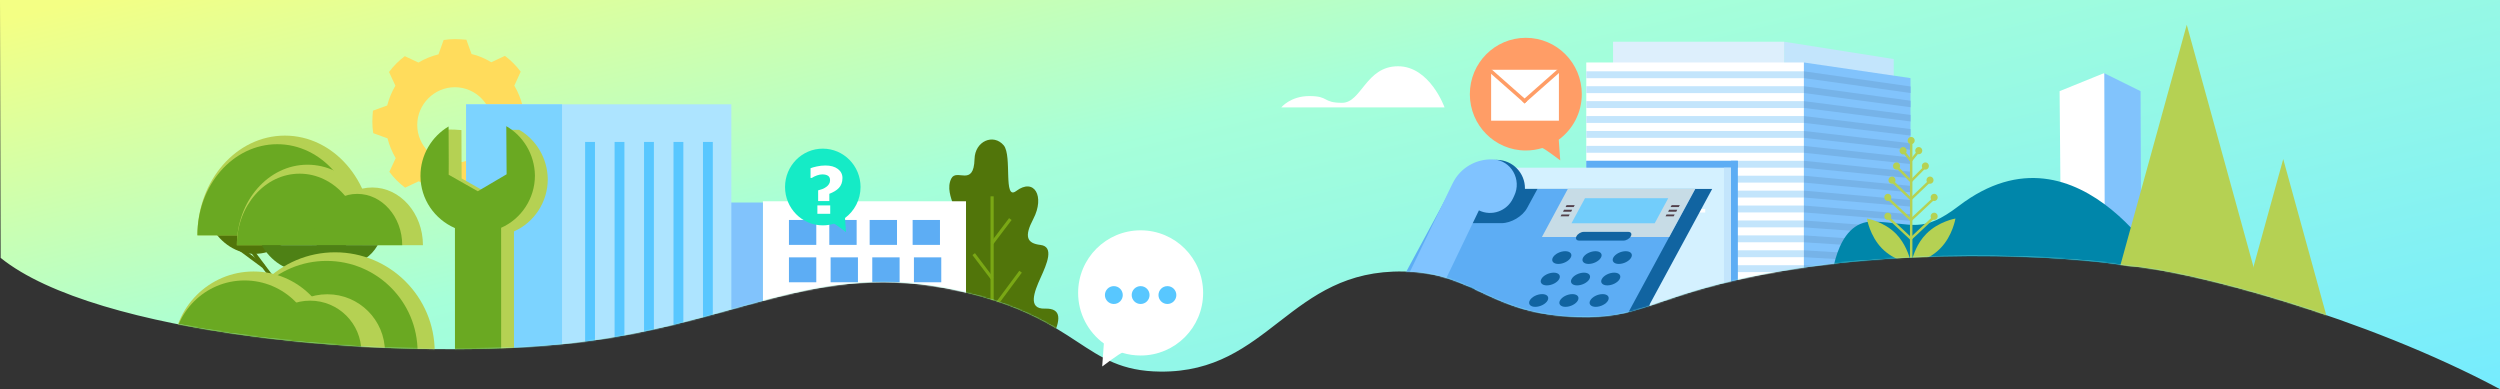 <svg width="1920" height="299" viewBox="0 0 1920 299" fill="none" xmlns="http://www.w3.org/2000/svg">
<rect x="0" y="0" width="1920" height="299" fill="#333333" stroke="none"/>
<path d="M0.495 198.044C73.221 256.799 296.007 277.506 430.789 264.427C565.57 251.348 623.809 197.867 737.385 223.666C830.842 244.897 831.776 284.849 891.233 285.39C975.074 286.153 989.97 206.854 1078.05 208.526C1133.8 209.585 1142.95 241.647 1212.11 243.464C1258.27 244.675 1266.45 230.723 1331.9 215.513C1452.34 187.516 1592.23 196.83 1634.41 204.283C1682.09 207.777 1816.39 243.464 1920 298.889V0H0L0.495 198.044Z" fill="url(#paint0_linear)"/>
<mask id="mask0" mask-type="alpha" maskUnits="userSpaceOnUse" x="0" y="0" width="1920" height="299">
<path d="M0.495 198.044C73.221 256.799 296.007 277.506 430.789 264.427C565.57 251.348 623.809 197.867 737.385 223.666C830.842 244.897 831.776 284.849 891.233 285.39C975.074 286.153 989.97 206.854 1078.05 208.526C1133.8 209.585 1142.95 241.647 1212.11 243.464C1258.27 244.675 1266.45 230.723 1331.9 215.513C1452.34 187.516 1592.23 196.83 1634.41 204.283C1682.09 207.777 1816.39 243.464 1920 298.889V0H0L0.495 198.044Z" fill="url(#paint1_linear)"/>
</mask>
<g mask="url(#mask0)">
<path d="M1370.23 32.045L1454.38 45.376V71.437L1370.23 66.747V32.045Z" fill="#C3E5FC"/>
<path d="M1370.23 32.045H1238.83V59.981H1370.23V32.045Z" fill="#DDEFFC"/>
<path d="M1615.76 56.078V278.386H1644.76L1643.97 70.026L1615.76 56.078Z" fill="#81C3FC"/>
<path d="M1581.77 70.007L1583.68 287.399L1616.76 286.054L1616.09 56.078L1581.77 70.007Z" fill="white"/>
<path d="M1385.41 47.989H1218.25V296.065H1385.41V47.989Z" fill="white"/>
<path d="M1385.41 54.755H1218.25V60.048H1385.41V54.755Z" fill="#C3E5FC"/>
<path d="M1385.41 66.211H1218.25V71.504H1385.41V66.211Z" fill="#C3E5FC"/>
<path d="M1385.41 77.667H1218.25V82.96H1385.41V77.667Z" fill="#C3E5FC"/>
<path d="M1385.41 89.123H1218.25V94.415H1385.41V89.123Z" fill="#C3E5FC"/>
<path d="M1385.41 100.579H1218.25V105.871H1385.41V100.579Z" fill="#C3E5FC"/>
<path d="M1385.41 112.035H1218.25V117.327H1385.41V112.035Z" fill="#C3E5FC"/>
<path d="M1385.41 123.491H1218.25V128.783H1385.41V123.491Z" fill="#C3E5FC"/>
<path d="M1385.41 134.947H1218.25V140.239H1385.41V134.947Z" fill="#C3E5FC"/>
<path d="M1385.41 146.402H1218.25V151.695H1385.41V146.402Z" fill="#C3E5FC"/>
<path d="M1385.41 157.858H1218.25V163.15H1385.41V157.858Z" fill="#C3E5FC"/>
<path d="M1385.41 169.314H1218.25V174.606H1385.41V169.314Z" fill="#C3E5FC"/>
<path d="M1385.41 180.77H1218.25V186.062H1385.41V180.77Z" fill="#C3E5FC"/>
<path d="M1385.41 192.226H1218.25V197.518H1385.41V192.226Z" fill="#C3E5FC"/>
<path d="M1385.41 203.681H1218.25V208.974H1385.41V203.681Z" fill="#C3E5FC"/>
<path d="M1385.41 215.137H1218.25V220.43H1385.41V215.137Z" fill="#C3E5FC"/>
<path d="M1385.41 226.593H1218.25V231.886H1385.41V226.593Z" fill="#C3E5FC"/>
<path d="M1385.41 238.049H1218.25V243.341H1385.41V238.049Z" fill="#C3E5FC"/>
<path d="M1385.41 249.505H1218.25V254.797H1385.41V249.505Z" fill="#C3E5FC"/>
<path d="M1385.41 260.961H1218.25V266.253H1385.41V260.961Z" fill="#C3E5FC"/>
<path d="M1385.41 272.417H1218.25V277.709H1385.41V272.417Z" fill="#C3E5FC"/>
<path d="M1385.41 283.872H1218.25V289.165H1385.41V283.872Z" fill="#C3E5FC"/>
<path d="M1385.41 296.065H1467.28V59.981L1385.41 47.989V296.065Z" fill="#81C3FC"/>
<path d="M1385.41 59.981L1467.28 71.437V66.412L1385.41 54.755V59.981Z" fill="#76B3E8"/>
<path d="M1385.41 71.437L1467.28 82.356V77.332L1385.41 66.211V71.437Z" fill="#76B3E8"/>
<path d="M1385.41 82.893L1467.28 93.277V88.252L1385.41 77.667V82.893Z" fill="#76B3E8"/>
<path d="M1385.41 94.349L1467.28 104.13V99.105L1385.41 89.123V94.349Z" fill="#76B3E8"/>
<path d="M1385.41 105.871L1467.28 115.049V110.025L1385.41 100.579V105.871Z" fill="#76B3E8"/>
<path d="M1385.41 117.327L1467.28 125.969V120.945L1385.41 112.035V117.327Z" fill="#76B3E8"/>
<path d="M1385.41 128.783L1467.28 136.889V131.865L1385.41 123.491V128.783Z" fill="#76B3E8"/>
<path d="M1385.41 140.239L1467.28 147.742V142.718L1385.41 134.947V140.239Z" fill="#76B3E8"/>
<path d="M1385.41 151.695L1467.28 158.662V153.638L1385.41 146.402V151.695Z" fill="#76B3E8"/>
<path d="M1385.41 163.15L1467.28 169.582V164.557L1385.41 157.858V163.15Z" fill="#76B3E8"/>
<path d="M1385.41 174.606L1467.28 180.502V175.477L1385.41 169.314V174.606Z" fill="#76B3E8"/>
<path d="M1385.41 186.062L1467.28 191.355V186.33L1385.41 180.77V186.062Z" fill="#76B3E8"/>
<path d="M1385.41 197.518L1467.28 202.275V197.25L1385.41 192.226V197.518Z" fill="#76B3E8"/>
<path d="M1385.41 208.974L1467.28 213.194V208.17L1385.41 203.681V208.974Z" fill="#76B3E8"/>
<path d="M1385.41 220.43L1467.28 224.114V219.09L1385.41 215.137V220.43Z" fill="#76B3E8"/>
<path d="M1385.41 231.886L1467.28 234.967V229.943L1385.41 226.593V231.886Z" fill="#76B3E8"/>
<path d="M1385.41 243.341L1467.28 245.887V240.863L1385.41 238.049V243.341Z" fill="#76B3E8"/>
<path d="M1385.41 254.797L1467.28 256.807V251.783L1385.41 249.505V254.797Z" fill="#76B3E8"/>
<path d="M1385.41 266.253L1467.28 267.727V262.702L1385.41 260.961V266.253Z" fill="#76B3E8"/>
<path d="M1385.41 277.709L1467.28 278.58V273.555L1385.41 272.417V277.709Z" fill="#76B3E8"/>
<path d="M1385.41 289.165L1467.28 289.5V284.475L1385.41 283.872V289.165Z" fill="#76B3E8"/>
<path d="M1329.33 128.783H1157.56V296.065H1329.33V128.783Z" fill="#D4F1FF"/>
<path d="M1179.95 148.01H1178.14V296.065H1179.95V148.01Z" fill="#76B3E8"/>
<path d="M1201.8 148.01H1200V296.065H1201.8V148.01Z" fill="#76B3E8"/>
<path d="M1223.59 148.01H1221.79V296.065H1223.59V148.01Z" fill="#76B3E8"/>
<path d="M1245.38 148.01H1243.58V296.065H1245.38V148.01Z" fill="#76B3E8"/>
<path d="M1267.17 148.01H1265.37V296.065H1267.17V148.01Z" fill="#76B3E8"/>
<path d="M1334.61 123.49H1218.25V128.783H1334.61V123.49Z" fill="#5DADF4"/>
<path d="M1309.61 160.47H1157.56V163.217H1309.61V160.47Z" fill="white"/>
<path d="M1329.37 128.819H1324V249.404H1329.37V128.819Z" fill="#C3E5FC"/>
<path d="M1334.68 123.49H1329.4V296.065H1334.68V123.49Z" fill="#5DADF4"/>
<g clip-path="url(#clip0)">
<path d="M1214.82 72.312C1214.82 48.394 1195.59 29.04 1171.83 29.04C1148.06 29.04 1128.84 48.394 1128.84 72.312C1128.84 96.229 1148.06 115.583 1171.83 115.583C1176.2 115.583 1180.41 114.923 1184.39 113.714C1185.43 113.384 1198.27 123.171 1198.27 123.171L1197.12 107.281C1207.83 99.418 1214.82 86.662 1214.82 72.312Z" fill="#FF9D66"/>
<path d="M1197.24 53.588H1145.18V92.681H1197.24V53.588Z" fill="white"/>
<path d="M1144.28 52.172L1142.32 54.19L1170.97 79.468L1172.92 77.45L1144.28 52.172Z" fill="#FF9D66"/>
<path d="M1197.48 52.149L1168.84 77.427L1170.8 79.445L1199.44 54.167L1197.48 52.149Z" fill="#FF9D66"/>
</g>
<path d="M1438.99 170.176C1469.47 171.269 1476.02 179.753 1504.5 158.057C1598.41 86.516 1668.46 217.683 1668.46 217.683L1406.19 218.948C1406.19 218.948 1408.45 169.084 1438.99 170.176Z" fill="#0086AA"/>
<g clip-path="url(#clip1)">
<path d="M1468.73 108.41H1466.85V200.278H1468.73V108.41Z" fill="#B5D153"/>
<path d="M1462.75 115.866L1461.3 117.09L1467.05 124.192L1468.5 122.969L1462.75 115.866Z" fill="#B5D153"/>
<path d="M1457.19 127.315L1455.87 128.682L1467.11 140.004L1468.43 138.637L1457.19 127.315Z" fill="#B5D153"/>
<path d="M1453.65 138.26L1452.37 139.663L1467.13 153.75L1468.41 152.347L1453.65 138.26Z" fill="#B5D153"/>
<path d="M1467.79 105.146C1466.28 105.146 1465.06 106.394 1465.06 107.93C1465.06 109.466 1466.28 110.714 1467.79 110.714C1469.29 110.714 1470.51 109.466 1470.51 107.93C1470.51 106.394 1469.29 105.146 1467.79 105.146Z" fill="#B5D153"/>
<path d="M1461.59 112.922C1460.09 112.922 1458.86 114.169 1458.86 115.705C1458.86 117.241 1460.09 118.585 1461.59 118.585C1463.09 118.585 1464.31 117.337 1464.31 115.801C1464.31 114.265 1463.18 112.922 1461.59 112.922Z" fill="#B5D153"/>
<path d="M1456.52 124.729C1455.01 124.729 1453.79 125.977 1453.79 127.513C1453.79 129.049 1455.01 130.297 1456.52 130.297C1458.02 130.297 1459.24 129.049 1459.24 127.513C1459.33 125.977 1458.11 124.729 1456.52 124.729Z" fill="#B5D153"/>
<path d="M1453.04 135.577C1451.54 135.577 1450.32 136.824 1450.32 138.36C1450.32 139.896 1451.54 141.144 1453.04 141.144C1454.54 141.144 1455.77 139.896 1455.77 138.36C1455.77 136.824 1454.54 135.577 1453.04 135.577Z" fill="#B5D153"/>
<path d="M1450.44 151.504L1449.17 152.92L1467.12 169.706L1468.38 168.29L1450.44 151.504Z" fill="#B5D153"/>
<path d="M1449.85 148.824C1448.35 148.824 1447.13 150.072 1447.13 151.608C1447.13 153.144 1448.35 154.392 1449.85 154.392C1451.35 154.392 1452.57 153.144 1452.57 151.608C1452.57 150.072 1451.35 148.824 1449.85 148.824Z" fill="#B5D153"/>
<path d="M1450.46 165.989L1449.2 167.405L1467.14 184.191L1468.41 182.775L1450.46 165.989Z" fill="#B5D153"/>
<path d="M1449.85 163.319C1448.35 163.319 1447.13 164.567 1447.13 166.103C1447.13 167.639 1448.35 168.887 1449.85 168.887C1451.35 168.887 1452.57 167.639 1452.57 166.103C1452.57 164.567 1451.35 163.319 1449.85 163.319Z" fill="#B5D153"/>
<path d="M1472.5 115.852L1466.75 122.954L1468.2 124.177L1473.94 117.075L1472.5 115.852Z" fill="#B5D153"/>
<path d="M1478.01 127.323L1466.77 138.645L1468.09 140.012L1479.32 128.69L1478.01 127.323Z" fill="#B5D153"/>
<path d="M1481.51 138.237L1466.76 152.326L1468.04 153.729L1482.8 139.64L1481.51 138.237Z" fill="#B5D153"/>
<path d="M1473.61 112.922C1472.11 112.922 1470.88 114.169 1470.88 115.705C1470.88 117.241 1472.11 118.489 1473.61 118.489C1475.11 118.489 1476.33 117.241 1476.33 115.705C1476.33 114.169 1475.11 112.922 1473.61 112.922Z" fill="#B5D153"/>
<path d="M1478.68 124.729C1477.18 124.729 1475.96 125.977 1475.96 127.513C1475.96 129.049 1477.18 130.297 1478.68 130.297C1480.18 130.297 1481.4 129.049 1481.4 127.513C1481.4 125.977 1480.18 124.729 1478.68 124.729Z" fill="#B5D153"/>
<path d="M1482.25 135.577C1480.75 135.577 1479.52 136.824 1479.52 138.36C1479.52 139.896 1480.75 141.144 1482.25 141.144C1483.75 141.144 1484.97 139.896 1484.97 138.36C1484.97 136.824 1483.75 135.577 1482.25 135.577Z" fill="#B5D153"/>
<path d="M1484.76 151.554L1466.81 168.337L1468.08 169.753L1486.02 152.97L1484.76 151.554Z" fill="#B5D153"/>
<path d="M1485.44 148.824C1483.94 148.824 1482.72 150.072 1482.72 151.608C1482.72 153.144 1483.94 154.392 1485.44 154.392C1486.94 154.392 1488.16 153.144 1488.16 151.608C1488.16 150.072 1486.94 148.824 1485.44 148.824Z" fill="#B5D153"/>
<path d="M1484.71 165.969L1466.77 182.753L1468.04 184.169L1485.98 167.386L1484.71 165.969Z" fill="#B5D153"/>
<path d="M1485.44 163.319C1483.94 163.319 1482.72 164.567 1482.72 166.103C1482.72 167.639 1483.94 168.887 1485.44 168.887C1486.94 168.887 1488.16 167.639 1488.16 166.103C1488.16 164.567 1486.94 163.319 1485.44 163.319Z" fill="#B5D153"/>
<path d="M1501.78 167.831C1501.78 167.831 1488.73 170.039 1479.34 179.639C1472.29 186.742 1469.38 195.958 1468.26 200.278H1475.49C1479.9 198.55 1485.44 195.574 1490.14 190.774C1499.62 181.175 1501.78 167.831 1501.78 167.831Z" fill="#B5D153"/>
<path d="M1433.79 167.831C1433.79 167.831 1435.95 181.175 1445.34 190.774C1450.04 195.574 1455.58 198.454 1459.99 200.278H1467.22C1466.19 196.054 1463.18 186.838 1456.23 179.639C1446.84 170.039 1433.79 167.831 1433.79 167.831Z" fill="#B5D153"/>
</g>
<path d="M412.241 84.98L401.29 81.006C399.892 75.629 397.795 70.486 394.999 65.81L399.892 55.056C396.397 50.381 392.436 46.406 387.776 42.9L377.292 47.809C372.632 45.004 367.506 42.666 362.147 41.497L358.186 30.509C355.157 30.276 352.361 30.042 349.332 30.042C346.304 30.042 343.508 30.276 340.712 30.743L336.751 41.731C331.159 43.133 326.033 45.237 321.373 48.043L310.889 43.133C306.462 46.406 302.268 50.614 298.773 55.29L303.666 65.81C300.87 70.486 298.773 75.629 297.375 81.006L286.424 84.98C286.191 87.785 285.958 90.825 285.958 93.63C285.958 96.435 286.191 99.474 286.657 102.28L297.608 106.254C299.006 111.631 301.103 116.774 303.899 121.45L299.006 131.97C302.501 136.645 306.462 140.62 311.122 144.126L321.606 139.217C326.266 142.022 331.392 144.36 336.984 145.529L340.945 156.517C343.741 156.984 346.537 157.218 349.565 157.218C352.594 157.218 355.39 156.984 358.186 156.517L362.147 145.529C367.506 144.126 372.632 142.022 377.292 139.217L387.776 144.126C392.436 140.62 396.397 136.645 399.892 131.97L394.999 121.216C397.795 116.54 399.892 111.397 401.29 106.02L412.241 102.046C412.707 99.241 412.94 96.435 412.94 93.396C412.94 90.357 412.707 87.785 412.241 84.98ZM349.332 124.956C333.489 124.956 320.441 111.865 320.441 95.968C320.441 80.071 333.489 66.979 349.332 66.979C365.176 66.979 378.224 80.071 378.224 95.968C378.224 111.865 365.409 124.956 349.332 124.956Z" fill="#FFDC5C"/>
<path d="M802.497 237.015C789.023 237.465 794.322 223.966 799.166 213.317C804.011 202.668 809.764 189.469 799.166 188.119C788.569 186.919 786.45 181.67 793.565 168.171C802.648 150.773 794.322 136.224 780.394 146.723C770.251 154.372 777.518 119.576 770.857 111.626C762.984 102.327 748.754 108.327 748.451 122.125C747.845 144.023 734.675 129.025 730.587 137.124C723.775 150.623 742.395 168.021 729.982 170.721C717.568 173.421 720.141 184.97 724.532 193.819C728.922 202.668 740.73 216.467 722.261 222.316C709.544 226.216 727.711 266.712 731.495 274.961H799.923C801.437 272.562 804.616 267.162 808.401 258.913C814.154 246.464 816.122 236.565 802.497 237.015Z" fill="#51750A"/>
<path d="M763.137 150.773H760.715V275.112H763.137V150.773Z" fill="#7AA815"/>
<path d="M774.965 167.542L760.885 186.14L762.823 187.58L776.902 168.982L774.965 167.542Z" fill="#7AA815"/>
<path d="M748.763 194.423L746.825 195.863L760.905 214.461L762.842 213.021L748.763 194.423Z" fill="#7AA815"/>
<path d="M782.828 207.959L760.874 237.577L762.826 238.997L784.78 209.38L782.828 207.959Z" fill="#7AA815"/>
<path d="M740.882 236.46L738.93 237.881L760.887 267.495L762.839 266.074L740.882 236.46Z" fill="#7AA815"/>
<path d="M741.892 154.577V312.495H585.915V154.577H741.892Z" fill="white"/>
<path d="M626.909 168.933H605.912V188.075H626.909V168.933Z" fill="#5DADF4"/>
<path d="M657.904 168.933H636.907V188.075H657.904V168.933Z" fill="#5DADF4"/>
<path d="M688.899 168.933H667.902V188.075H688.899V168.933Z" fill="#5DADF4"/>
<path d="M626.909 227.315H605.912V246.457H626.909V227.315Z" fill="#5DADF4"/>
<path d="M658.904 227.315H637.907V246.457H658.904V227.315Z" fill="#5DADF4"/>
<path d="M690.899 227.315H669.902V246.457H690.899V227.315Z" fill="#5DADF4"/>
<path d="M626.909 197.646H605.912V216.787H626.909V197.646Z" fill="#5DADF4"/>
<path d="M658.904 197.646H637.907V216.787H658.904V197.646Z" fill="#5DADF4"/>
<path d="M690.899 197.646H669.902V216.787H690.899V197.646Z" fill="#5DADF4"/>
<path d="M626.909 257.942H605.912V277.083H626.909V257.942Z" fill="#1164A1"/>
<path d="M657.904 257.942H636.907V277.083H657.904V257.942Z" fill="#1164A1"/>
<path d="M688.899 258.899H667.902V278.04H688.899V258.899Z" fill="#1164A1"/>
<path d="M721.895 168.933H700.898V188.075H721.895V168.933Z" fill="#5DADF4"/>
<path d="M722.895 227.315H701.898V246.457H722.895V227.315Z" fill="#1164A1"/>
<path d="M722.895 197.646H701.898V216.787H722.895V197.646Z" fill="#5DADF4"/>
<path d="M721.895 258.899H700.898V278.04H721.895V258.899Z" fill="#1164A1"/>
<path d="M585.914 155.534H490.928V335.465H585.914V155.534Z" fill="#81C3FC"/>
<path d="M561.672 80.111H357.948V413.553H561.672V80.111Z" fill="#ADE4FF"/>
<path d="M431.626 80.111H357.948V413.553H431.626V80.111Z" fill="#7CD3FF"/>
<path d="M456.932 109.008H449.375V413.553H456.932V109.008Z" fill="#58C7FF"/>
<path d="M479.558 109.008H472.002V413.553H479.558V109.008Z" fill="#58C7FF"/>
<path d="M502.185 109.008H494.628V413.553H502.185V109.008Z" fill="#58C7FF"/>
<path d="M524.811 109.008H517.254V413.553H524.811V109.008Z" fill="#58C7FF"/>
<path d="M547.437 109.008H539.88V413.553H547.437V109.008Z" fill="#58C7FF"/>
<path d="M343.45 99.908C343.537 117.888 343.743 171.188 359.255 177.942L359.282 291.794C359.245 296.66 361.378 301.031 364.517 304.174C367.821 307.422 372.236 309.274 377.094 309.31C386.915 309.217 394.781 301.14 394.749 291.576L394.723 177.723C410.153 170.924 420.713 155.233 420.687 137.525C420.427 121.298 411.653 107.153 398.687 99.676L389.443 99.676L398.943 136.619L376.799 149.661L354.529 137.017L354.379 99.908C354.379 99.908 343.45 98.907 343.45 99.908Z" fill="#B5D153"/>
<path d="M322.918 135.191C323.005 153.171 333.881 168.409 349.393 175.163L349.42 289.016C349.383 293.881 351.517 298.253 354.655 301.395C357.96 304.643 362.374 306.495 367.232 306.532C377.053 306.438 384.919 298.361 384.888 288.797L384.861 174.944C400.292 168.145 410.852 152.455 410.826 134.746C410.566 118.519 401.792 104.374 388.826 96.898L389.081 133.84L366.937 146.882L344.668 134.238L344.517 97.129C331.565 104.793 322.824 119.069 322.918 135.191Z" fill="#6AA922"/>
<path d="M194.26 191.222L191.959 192.952L206.622 212.505L208.922 210.775L194.26 191.222Z" fill="#51750A"/>
<path d="M179.267 185.613L177.558 187.929L201.427 205.583L203.136 203.266L179.267 185.613Z" fill="#51750A"/>
<path d="M195.517 194.955C181.689 194.955 169.554 186.771 162.555 174.468H228.478C221.48 186.771 209.345 194.955 195.517 194.955Z" fill="#51750A"/>
<path d="M218.771 104.145C255.852 104.145 285.935 138.403 285.935 180.732H151.606C151.606 138.459 181.633 104.145 218.771 104.145Z" fill="#B5D153"/>
<path d="M212.957 110.748C246.878 110.748 274.308 142.071 274.308 180.732H151.606C151.606 142.071 179.036 110.748 212.957 110.748Z" fill="#6AA922"/>
<path d="M236.154 126.494C266.124 126.494 290.393 154.149 290.393 188.295H181.914C181.914 154.149 206.184 126.494 236.154 126.494Z" fill="#B5D153"/>
<path d="M230.115 133.38C256.698 133.38 278.315 157.987 278.315 188.295H181.914C181.914 157.987 203.531 133.38 230.115 133.38Z" fill="#6AA922"/>
<path d="M285.935 143.99C307.382 143.99 324.823 163.857 324.823 188.295H247.047C247.047 163.8 264.431 143.99 285.935 143.99Z" fill="#B5D153"/>
<path d="M274.365 148.901C293.442 148.901 308.906 166.51 308.906 188.295H239.766C239.766 166.566 255.288 148.901 274.365 148.901Z" fill="#6AA922"/>
<path d="M233.501 208.5C219.843 208.5 207.877 200.429 200.991 188.295H265.955C259.125 200.429 247.16 208.5 233.501 208.5Z" fill="#4E8115"/>
<path d="M266.519 202.913C256.642 202.913 248.007 197.099 242.983 188.295H290.055C285.032 197.099 276.34 202.913 266.519 202.913Z" fill="#4E8115"/>
<path d="M257.376 193.77C299.593 193.77 333.853 228.028 333.853 270.245H180.898C180.898 228.028 215.158 193.77 257.376 193.77Z" fill="#B5D153"/>
<path d="M250.829 200.373C289.434 200.373 320.702 231.64 320.702 270.245H180.898C180.898 231.64 212.223 200.373 250.829 200.373Z" fill="#6AA922"/>
<path d="M194.727 208.5C228.817 208.5 256.473 236.155 256.473 270.244H132.98C132.98 236.155 160.636 208.5 194.727 208.5Z" fill="#B5D153"/>
<path d="M187.841 215.386C218.15 215.386 242.701 239.937 242.701 270.244H132.98C132.98 239.937 157.532 215.386 187.841 215.386Z" fill="#6AA922"/>
<path d="M251.393 225.996C275.832 225.996 295.643 245.806 295.643 270.245H207.087C207.087 245.806 226.898 225.996 251.393 225.996Z" fill="#B5D153"/>
<path d="M238.186 230.906C259.916 230.906 277.525 248.515 277.525 270.245H198.847C198.847 248.515 216.456 230.906 238.186 230.906Z" fill="#6AA922"/>
<path d="M192.3 288.192C178.472 288.192 166.394 281.024 159.395 270.245H225.205C218.206 281.024 206.128 288.192 192.3 288.192Z" fill="#4E8115"/>
<path d="M284.072 291.748C267.535 291.748 252.973 283.169 244.62 270.245H323.524C315.171 283.169 300.666 291.748 284.072 291.748Z" fill="#4E8115"/>
<path d="M228.196 283.508C217.98 283.508 209.062 278.202 203.87 270.245H252.522C247.386 278.202 238.412 283.508 228.196 283.508Z" fill="#4E8115"/>
<path d="M256.416 270.245H244.62V341.866H256.416V270.245Z" fill="#4E8115"/>
<path d="M272.795 282.212L249.694 297.722L251.421 300.302L274.522 284.791L272.795 282.212Z" fill="#4E8115"/>
<path d="M283.09 288.797L257.659 292.379L258.091 295.453L283.522 291.871L283.09 288.797Z" fill="#4E8115"/>
<path d="M226.335 278.18L223.989 280.213L247.202 307.07L249.548 305.037L226.335 278.18Z" fill="#4E8115"/>
<path d="M236.688 277.685L234.923 291.571L238.002 291.963L239.768 278.078L236.688 277.685Z" fill="#4E8115"/>
<path d="M231.018 284.411H197.605V287.515H231.018V284.411Z" fill="#4E8115"/>
<path d="M1746.02 260.586H1612.76L1679.42 19.026L1746.02 260.586Z" fill="#B5D153"/>
<path d="M1795.23 273.426H1711.75L1753.52 122.169L1795.23 273.426Z" fill="#B5D153"/>
<path d="M1070.39 250.51H1257.88L1314.95 145.119H1127.46L1070.39 250.51Z" fill="#1164A1"/>
<path d="M1057.36 250.51H1244.86L1301.93 145.119H1114.35L1057.36 250.51Z" fill="#5DADF4"/>
<path d="M1248.54 192.922C1244.77 192.922 1240.49 195.068 1239.03 197.814C1237.57 200.475 1239.46 202.706 1243.23 202.706C1247 202.706 1251.28 200.561 1252.74 197.814C1254.28 195.154 1252.4 192.922 1248.54 192.922Z" fill="#1164A1"/>
<path d="M1239.71 209.4C1235.94 209.4 1231.66 211.546 1230.2 214.292C1228.75 216.953 1230.63 219.184 1234.4 219.184C1238.17 219.184 1242.46 217.039 1243.91 214.292C1245.37 211.546 1243.49 209.4 1239.71 209.4Z" fill="#1164A1"/>
<path d="M1230.8 225.879C1227.03 225.879 1222.75 228.024 1221.29 230.771C1219.83 233.431 1221.72 235.662 1225.49 235.662C1229.26 235.662 1233.55 233.517 1235 230.771C1236.46 228.024 1234.57 225.879 1230.8 225.879Z" fill="#1164A1"/>
<path d="M1225.32 192.922C1221.55 192.922 1217.26 195.068 1215.81 197.814C1214.35 200.475 1216.24 202.706 1220.01 202.706C1223.78 202.706 1228.06 200.561 1229.52 197.814C1231.06 195.154 1229.17 192.922 1225.32 192.922Z" fill="#1164A1"/>
<path d="M1216.49 209.4C1212.72 209.4 1208.44 211.546 1206.98 214.292C1205.52 216.953 1207.41 219.184 1211.18 219.184C1214.95 219.184 1219.23 217.039 1220.69 214.292C1222.15 211.546 1220.26 209.4 1216.49 209.4Z" fill="#1164A1"/>
<path d="M1207.58 225.879C1203.81 225.879 1199.53 228.024 1198.07 230.771C1196.61 233.431 1198.5 235.662 1202.27 235.662C1206.04 235.662 1210.32 233.517 1211.78 230.771C1213.24 228.024 1211.35 225.879 1207.58 225.879Z" fill="#1164A1"/>
<path d="M1202.1 192.922C1198.33 192.922 1194.04 195.068 1192.58 197.814C1191.13 200.475 1193.01 202.706 1196.78 202.706C1200.55 202.706 1204.84 200.561 1206.3 197.814C1207.84 195.154 1205.95 192.922 1202.1 192.922Z" fill="#1164A1"/>
<path d="M1193.27 209.4C1189.5 209.4 1185.21 211.546 1183.76 214.292C1182.3 216.953 1184.19 219.184 1187.96 219.184C1191.73 219.184 1196.01 217.039 1197.47 214.292C1198.93 211.546 1197.04 209.4 1193.27 209.4Z" fill="#1164A1"/>
<path d="M1184.36 225.879C1180.59 225.879 1176.3 228.024 1174.85 230.771C1173.39 233.431 1175.27 235.662 1179.05 235.662C1182.82 235.662 1187.1 233.517 1188.56 230.771C1190.01 228.024 1188.13 225.879 1184.36 225.879Z" fill="#1164A1"/>
<path d="M1184.19 182.023H1281.96L1301.93 145.119H1204.07L1184.19 182.023Z" fill="#C7DCE6"/>
<path d="M1250.51 178.075H1216.32C1214.26 178.075 1211.69 179.534 1210.75 181.422C1209.72 183.225 1210.67 184.769 1212.72 184.769H1246.91C1248.97 184.769 1251.54 183.31 1252.48 181.422C1253.51 179.534 1252.57 178.075 1250.51 178.075Z" fill="#1164A1"/>
<path d="M1206.9 171.467H1270.82L1281.19 152.242H1217.26L1206.9 171.467Z" fill="#72CDFB"/>
<path d="M1282.99 159.022H1289.25L1290.1 157.563H1283.85L1282.99 159.022Z" fill="#53414B"/>
<path d="M1281.1 162.627H1287.36L1288.13 161.082H1281.88L1281.1 162.627Z" fill="#53414B"/>
<path d="M1279.13 166.146H1285.39L1286.16 164.687H1279.9L1279.13 166.146Z" fill="#53414B"/>
<path d="M1202.35 159.022H1208.61L1209.38 157.563H1203.13L1202.35 159.022Z" fill="#53414B"/>
<path d="M1200.38 162.627H1206.64L1207.41 161.082H1201.15L1200.38 162.627Z" fill="#53414B"/>
<path d="M1198.5 166.146H1204.75L1205.52 164.687H1199.27L1198.5 166.146Z" fill="#53414B"/>
<path d="M1123.52 159.795C1120 166.232 1123.17 171.381 1130.63 171.381H1153.17C1160.54 171.381 1169.36 166.146 1172.79 159.795L1180.76 145.119H1131.57L1123.52 159.795Z" fill="#1164A1"/>
<path d="M1124.97 219.785H1106.46C1097.98 219.785 1087.87 225.793 1083.84 233.174L1081.27 237.98C1077.5 244.931 1080.93 250.51 1088.9 250.51H1109.21C1117.18 250.51 1126.69 244.845 1130.46 237.98L1133.03 233.174C1137.06 225.793 1133.37 219.785 1124.97 219.785Z" fill="#1164A1"/>
<path d="M1101.38 220.598C1089.35 220.999 1079.93 231.091 1080.33 243.138C1080.73 255.185 1090.8 264.627 1102.83 264.226C1114.86 263.825 1124.29 253.733 1123.89 241.686C1123.49 229.638 1113.41 220.197 1101.38 220.598Z" fill="#1164A1"/>
<path d="M1149.65 122.774C1137.62 122.618 1127.73 132.263 1127.58 144.316C1127.42 156.37 1137.05 166.267 1149.09 166.422C1161.12 166.578 1171 156.933 1171.16 144.88C1171.31 132.827 1161.68 122.93 1149.65 122.774Z" fill="#1164A1"/>
<path d="M1114.3 143.472L1111.3 149.709L1081.93 210.595L1078.64 217.444L1077.8 219.283C1071.83 231.604 1074.21 245.709 1082.67 255.387C1091.8 265.796 1108.74 263.068 1114.75 250.595L1115.64 248.704C1120.39 238.939 1116.28 227.205 1106.48 222.502L1135.8 161.568C1145.55 166.323 1157.31 162.158 1161.96 152.396L1162.85 150.505C1168.97 138.028 1160.58 123.067 1146.7 122.423C1133.93 121.843 1121.4 128.699 1115.53 141.017L1114.3 143.472Z" fill="#80C3FF"/>
</g>
<path d="M660.903 143.62C660.903 127.335 647.935 114.158 631.908 114.158C615.881 114.158 602.912 127.335 602.912 143.62C602.912 159.904 615.881 173.081 631.908 173.081C634.855 173.081 637.692 172.632 640.382 171.808C641.082 171.584 649.74 178.247 649.74 178.247L648.966 167.428C656.187 162.075 660.903 153.39 660.903 143.62Z" fill="#15EBC6"/>
<path d="M647.01 136.717C647.01 138.361 646.766 139.818 646.278 141.088C645.806 142.341 645.13 143.431 644.251 144.359C643.373 145.287 642.315 146.117 641.078 146.849C639.857 147.582 638.473 148.249 636.927 148.851V154.418H628.333V146.19C629.489 145.881 630.531 145.563 631.458 145.238C632.403 144.912 633.387 144.383 634.413 143.651C635.373 143 636.122 142.243 636.659 141.38C637.212 140.518 637.489 139.541 637.489 138.451C637.489 136.823 636.96 135.668 635.902 134.984C634.86 134.284 633.387 133.934 631.483 133.934C630.311 133.934 628.985 134.186 627.503 134.691C626.039 135.196 624.696 135.847 623.475 136.644H622.499V129.198C623.54 128.758 625.143 128.303 627.308 127.831C629.473 127.342 631.67 127.098 633.9 127.098C637.92 127.098 641.11 127.985 643.47 129.759C645.83 131.533 647.01 133.853 647.01 136.717ZM637.611 164.183H627.748V157.738H637.611V164.183Z" fill="white"/>
<path d="M828 224.96C828 198.39 849.469 176.889 876 176.889C902.531 176.889 924 198.39 924 224.96C924 251.53 902.531 273.031 876 273.031C871.121 273.031 866.424 272.298 861.972 270.954C860.813 270.588 846.48 281.46 846.48 281.46L847.761 263.808C835.807 255.073 828 240.902 828 224.96Z" fill="white"/>
<circle cx="896.571" cy="226.603" r="6.857" fill="#58C7FF"/>
<circle cx="876" cy="226.603" r="6.857" fill="#58C7FF"/>
<circle cx="855.429" cy="226.603" r="6.857" fill="#58C7FF"/>
<path d="M1109.43 82.507H984C984 82.507 991 73.772 1005.62 73.772C1021.03 73.772 1015.44 78.957 1030.74 78.957C1045.64 78.957 1048.92 50.889 1073.64 50.889C1098.14 50.833 1109.43 82.507 1109.43 82.507Z" fill="white"/>
<defs>
<linearGradient id="paint0_linear" x1="-27.996" y1="22.03" x2="144.245" y2="739.109" gradientUnits="userSpaceOnUse">
<stop stop-color="#F4FF84"/>
<stop offset="0.39" stop-color="#A6FFD9"/>
<stop offset="1" stop-color="#74EBFF"/>
</linearGradient>
<linearGradient id="paint1_linear" x1="-27.996" y1="22.03" x2="144.245" y2="739.109" gradientUnits="userSpaceOnUse">
<stop stop-color="#F4FF84"/>
<stop offset="0.39" stop-color="#A6FFD9"/>
<stop offset="1" stop-color="#74EBFF"/>
</linearGradient>
<clipPath id="clip0">
<rect width="85.987" height="94.13" fill="white" transform="translate(1128.84 29.04)"/>
</clipPath>
<clipPath id="clip1">
<rect width="67.99" height="95.132" fill="white" transform="translate(1433.79 105.146)"/>
</clipPath>
</defs>
</svg>
